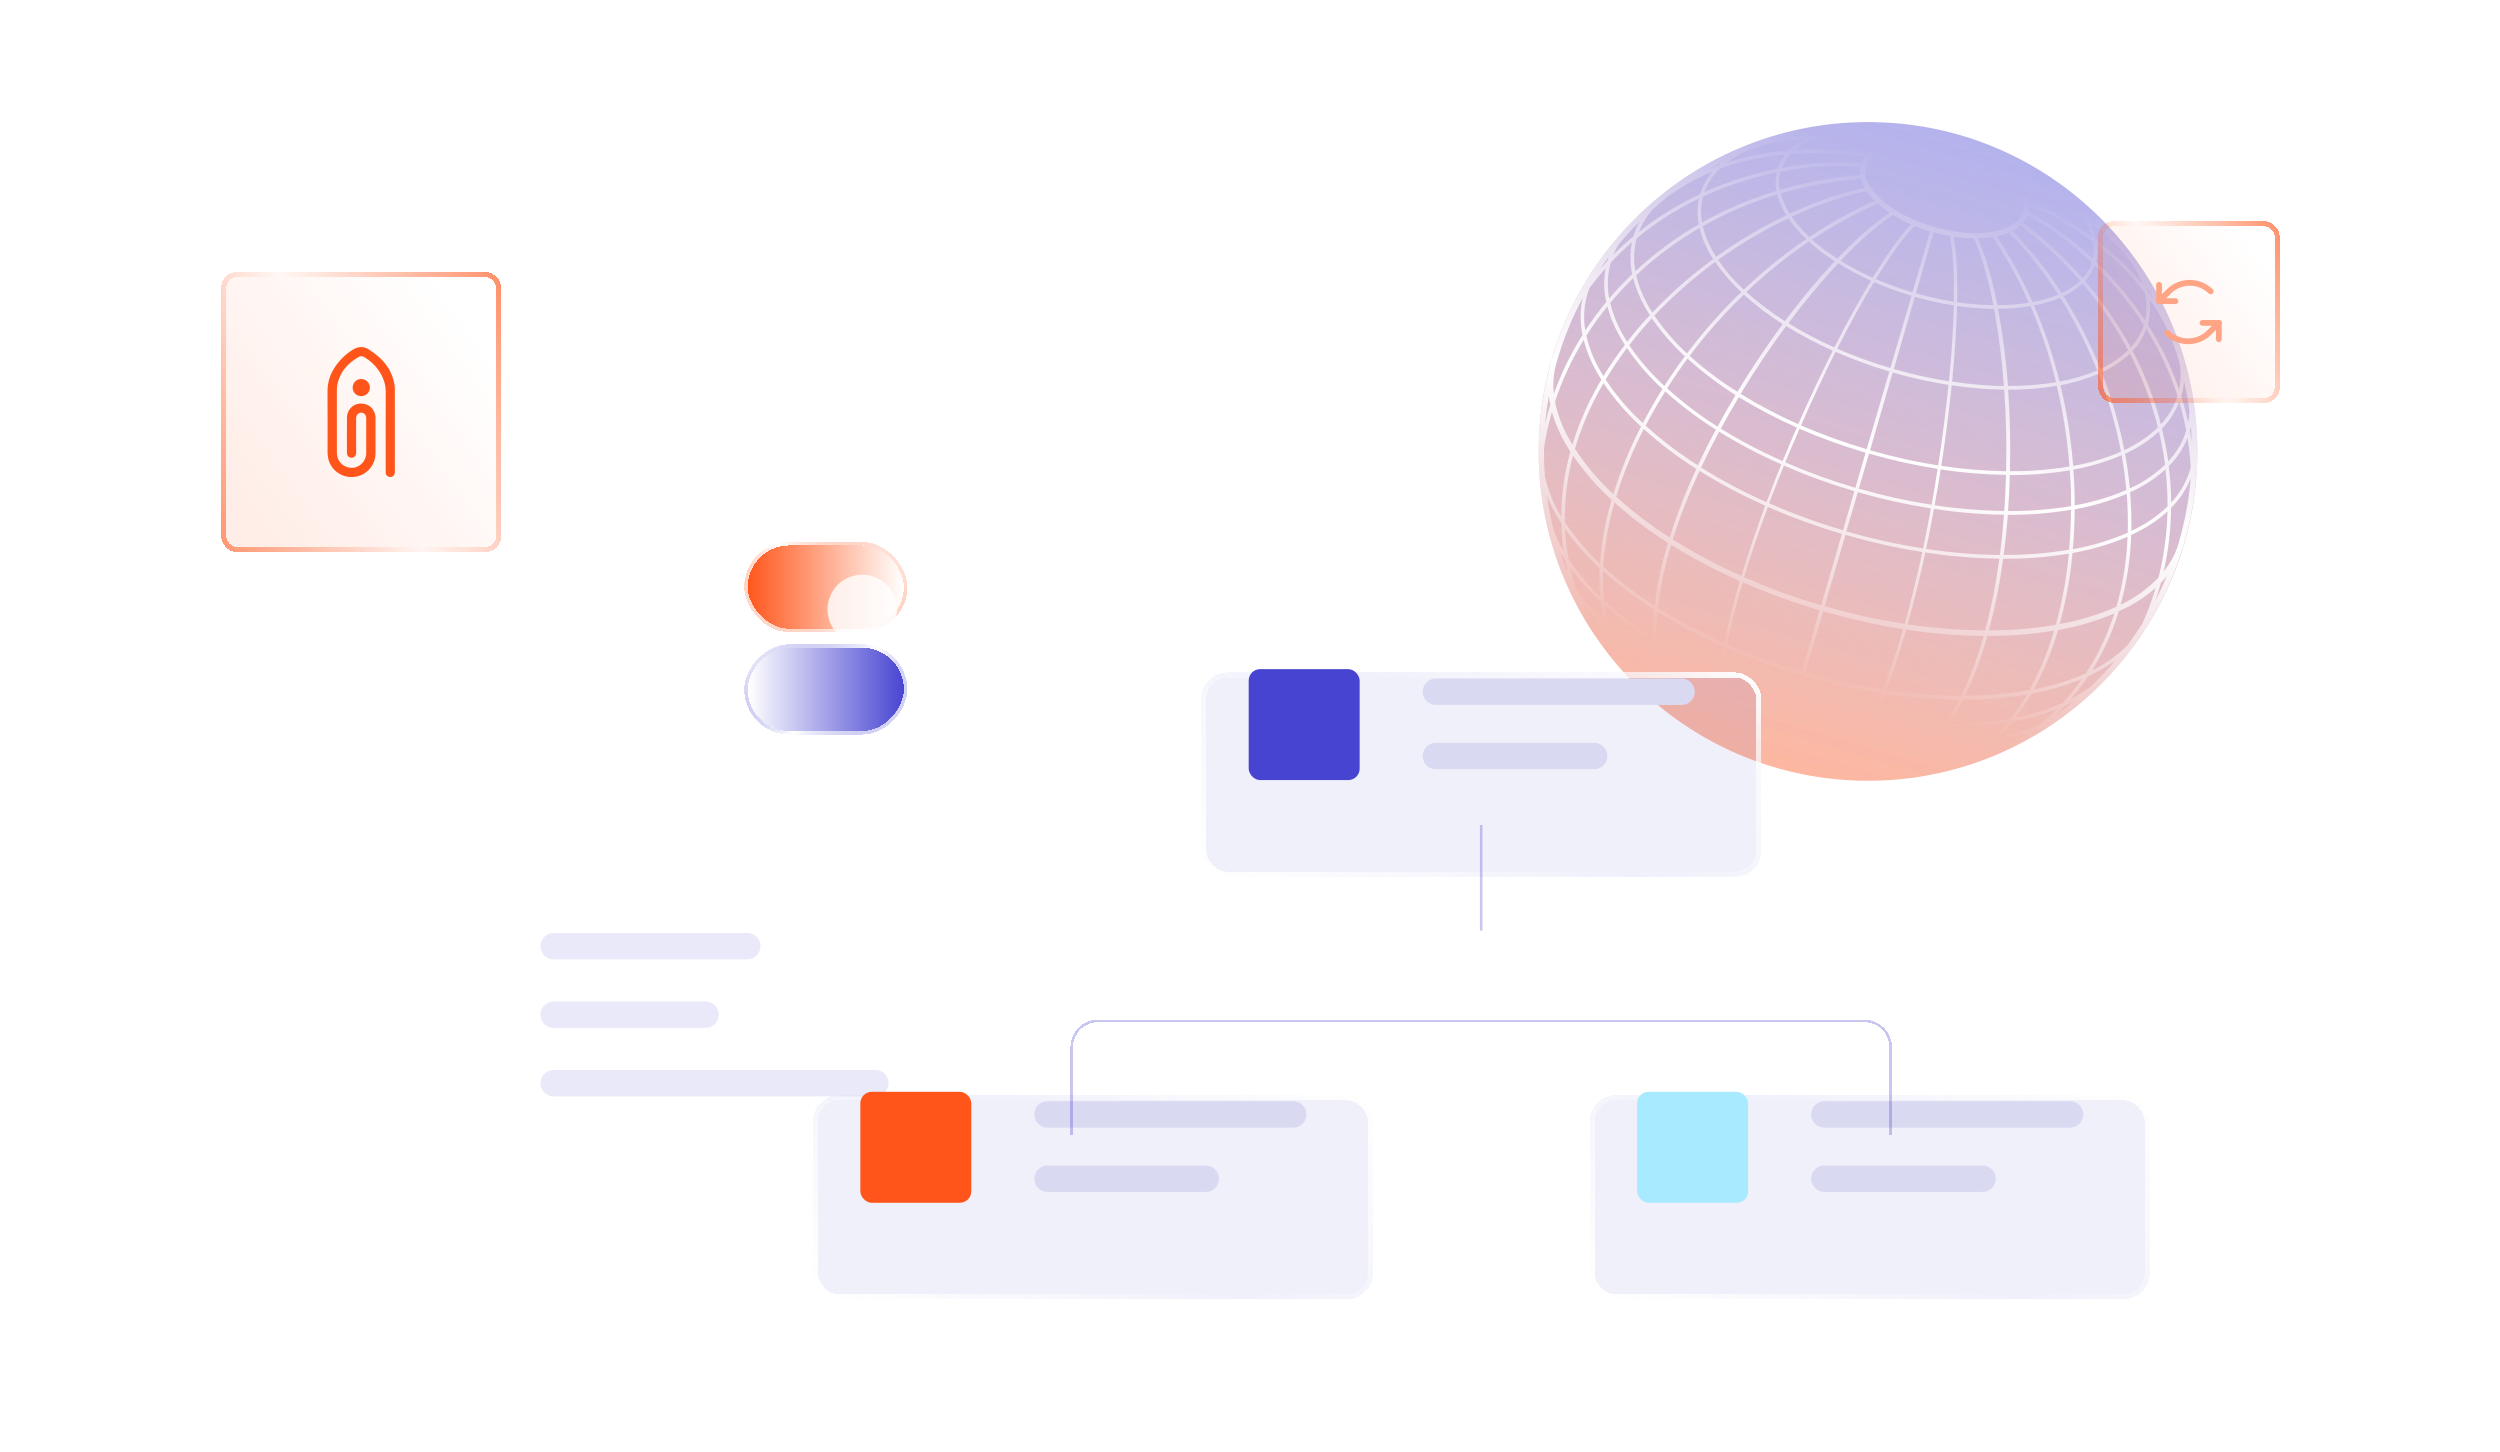 <svg width="983" height="571" viewBox="0 0 983 571" fill="none" xmlns="http://www.w3.org/2000/svg">
<g filter="url(#filter0_b_2007_12707)">
<circle cx="129.5" cy="129.5" r="129.5" transform="matrix(1 0 0 -1 605 307)" fill="url(#paint0_linear_2007_12707)" fill-opacity="0.6"/>
</g>
<g filter="url(#filter1_b_2007_12707)">
<circle cx="734.5" cy="177.5" r="129.5" fill="url(#paint1_linear_2007_12707)" fill-opacity="0.6"/>
</g>
<path d="M847.991 115.21C835.678 92.765 816.989 74.474 794.286 62.647C771.583 50.82 745.884 45.988 720.436 48.763C694.988 51.537 670.933 61.793 651.311 78.234C631.689 94.675 617.38 116.564 610.192 141.135C610.102 141.249 610.034 141.379 609.99 141.517C609.671 142.601 609.409 143.701 609.203 144.812C602.81 169.289 603.727 195.103 611.841 219.064C619.955 243.025 634.911 264.084 654.861 279.638C674.811 295.193 698.88 304.561 724.095 306.585C749.31 308.609 774.566 303.201 796.741 291.028C825.977 275.076 847.885 248.403 857.854 216.624C858.173 215.773 858.481 214.912 858.736 214.019C858.752 213.939 858.752 213.856 858.736 213.775C863.555 197.452 865.087 180.335 863.242 163.415C861.398 146.496 856.214 130.111 847.991 115.21ZM861.5 167.761C861.648 169.749 861.744 171.747 861.797 173.735C861.585 172.268 861.361 170.801 861.085 169.377C861.244 168.834 861.361 168.303 861.5 167.761ZM651.43 251.732C651.292 248.006 651.388 244.275 651.717 240.561C660.048 245.742 668.731 250.335 677.703 254.304C677.023 257.918 676.46 261.447 676.066 264.827C667.551 261.059 659.317 256.683 651.43 251.732ZM675.875 266.294C675.62 268.739 675.454 271.099 675.376 273.373C667.456 269.861 659.789 265.805 652.429 261.235C651.968 258.64 651.659 256.021 651.504 253.39C659.317 258.26 667.465 262.572 675.886 266.294H675.875ZM826.394 146.375C827.457 145.897 828.435 145.397 829.391 144.865C832.332 143.285 835.052 141.323 837.479 139.03C841.805 147.371 845.247 156.142 847.746 165.199C848.012 166.156 848.235 167.102 848.48 168.048C844.616 171.756 840.143 174.772 835.258 176.966C833.235 166.522 830.268 156.283 826.394 146.375ZM836.066 192.655C829.564 195.463 822.754 197.496 815.776 198.713C815.776 194.058 815.596 189.349 815.255 184.64C821.771 183.49 828.133 181.596 834.217 178.996C835.046 183.581 835.662 188.134 836.066 192.655ZM825.884 145.067C825.82 144.908 825.767 144.759 825.714 144.61C821.778 134.806 816.977 125.373 811.366 116.422C812.003 116.124 812.641 115.826 813.236 115.497C815.269 114.405 817.155 113.058 818.848 111.49C825.782 119.533 831.803 128.32 836.799 137.691C833.617 140.765 829.923 143.262 825.884 145.067ZM790.353 170.227C790.247 164.476 789.992 158.811 789.599 153.22C796.008 153.258 802.409 152.742 808.73 151.679C810.348 158.441 811.625 165.281 812.556 172.172C813.055 175.914 813.438 179.613 813.736 183.428C805.987 184.709 798.143 185.324 790.289 185.267C790.431 180.307 790.452 175.294 790.353 170.227ZM766.333 149.936C759.009 148.783 751.764 147.175 744.641 145.121L752.92 116.719C757.948 118.158 763.059 119.286 768.225 120.099C768.034 128.964 767.385 139.083 766.333 149.893V149.936ZM769.522 120.312C774.34 121.022 779.201 121.409 784.072 121.47C785.915 131.504 787.203 141.631 787.93 151.806C781.11 151.672 774.306 151.079 767.566 150.031C768.629 139.253 769.277 129.155 769.522 120.269V120.312ZM708.153 167.261C712.564 157.206 717.166 147.438 721.747 138.35C728.633 141.346 735.696 143.916 742.898 146.045L733.98 176.604C725.185 174.031 716.56 170.91 708.153 167.261ZM733.555 177.986L729.538 191.804C720.146 189.043 710.935 185.703 701.957 181.802C703.775 177.37 705.645 172.959 707.548 168.601C716.013 172.267 724.7 175.401 733.555 177.986ZM707.08 166.783C699.262 163.34 691.691 159.362 684.42 154.878C690.096 145.493 696.112 136.511 702.308 128.209C708.194 131.84 714.32 135.068 720.642 137.871C716.093 146.938 711.501 156.696 707.08 166.783ZM706.517 168.101C704.611 172.459 702.751 176.856 700.937 181.292C692.539 177.614 684.41 173.352 676.608 168.537C678.883 164.36 681.253 160.214 683.698 156.143C691.021 160.647 698.646 164.642 706.517 168.101ZM700.416 182.599C699.523 184.768 698.648 186.943 697.791 189.126C696.824 191.592 695.74 194.44 694.602 197.48C685.716 193.543 677.12 188.979 668.882 183.822C671.099 179.081 673.459 174.386 675.96 169.738C683.803 174.583 691.975 178.874 700.416 182.578V182.599ZM695.102 199.309C704.583 203.461 714.317 207.011 724.245 209.938L716.072 237.988C705.74 234.968 695.615 231.282 685.76 226.955C688.48 217.984 691.648 208.684 695.144 199.287L695.102 199.309ZM695.601 197.937C697.451 192.995 699.406 188.02 701.426 183.056C710.442 186.988 719.697 190.349 729.134 193.122L724.681 208.492C714.789 205.582 705.09 202.05 695.644 197.916L695.601 197.937ZM730.484 193.526C739.928 196.249 749.534 198.379 759.244 199.904C758.287 205.218 757.246 210.448 756.151 215.646C745.966 214.047 735.891 211.807 725.988 208.939L730.484 193.526ZM730.888 192.166L734.894 178.348C743.755 180.915 752.768 182.925 761.88 184.364C761.146 189.051 760.349 193.771 759.51 198.469C749.861 196.959 740.315 194.846 730.93 192.144L730.888 192.166ZM735.288 177.051L744.205 146.46C751.413 148.537 758.743 150.166 766.152 151.339C765.09 161.458 763.782 172.161 762.103 183.003C753.063 181.572 744.121 179.577 735.33 177.03L735.288 177.051ZM743.291 144.717C736.174 142.616 729.192 140.082 722.385 137.127C727.316 127.433 732.216 118.547 736.839 110.926C741.654 113.011 746.591 114.8 751.623 116.283L743.291 144.717ZM721.28 136.638C715.049 133.859 709.013 130.663 703.211 127.072C709.3 118.871 715.836 111.011 722.789 103.528C726.927 106.101 731.234 108.391 735.681 110.384C731.058 118.005 726.179 126.902 721.28 136.607V136.638ZM701.83 126.286C696.46 122.907 691.392 119.069 686.684 114.817C694.307 107.536 702.519 100.898 711.236 94.972C714.405 97.824 717.799 100.416 721.386 102.72C714.44 110.2 707.912 118.056 701.83 126.254V126.286ZM685.643 113.892C681.857 110.381 678.474 106.459 675.556 102.2C675.705 102.104 675.843 101.998 675.981 101.891C684.555 95.751 693.661 90.39 703.19 85.873C705.239 88.83 707.598 91.559 710.226 94.015C701.494 99.947 693.272 106.596 685.643 113.892ZM685.643 115.826C690.406 120.121 695.53 123.997 700.958 127.412C697.677 131.862 694.436 136.49 691.233 141.294C688.399 145.546 685.699 149.797 683.134 154.049C676.48 149.89 670.2 145.16 664.365 139.912C666.628 136.894 668.988 133.917 671.432 131.026C675.932 125.706 680.703 120.622 685.728 115.794L685.643 115.826ZM682.412 155.346C679.932 159.477 677.579 163.612 675.354 167.75C668.313 163.318 661.67 158.282 655.501 152.699C658.016 148.745 660.691 144.848 663.525 141.007C669.399 146.319 675.717 151.116 682.412 155.346ZM674.674 168.93C672.123 173.664 669.785 178.348 667.659 182.982C666.735 182.376 665.768 181.802 664.843 181.186C658.57 177.038 652.623 172.418 647.051 167.368C649.411 162.84 651.993 158.333 654.767 153.9C660.964 159.466 667.624 164.495 674.674 168.93ZM668.297 185.172C676.56 190.323 685.176 194.884 694.082 198.82C691.127 206.792 687.779 216.379 684.729 226.456C675.392 222.339 666.366 217.55 657.722 212.127C660.637 202.922 664.152 193.918 668.244 185.172H668.297ZM685.302 228.964C695.121 233.269 705.203 236.947 715.487 239.976L708.451 264.094C698.449 261.156 688.644 257.585 679.096 253.401C680.594 245.812 682.656 237.563 685.196 228.964H685.302ZM716.869 240.38C727.205 243.374 737.72 245.713 748.35 247.385C745.863 255.984 743.185 264.009 740.357 271.194C730.05 269.622 719.854 267.388 709.833 264.508L716.869 240.38ZM717.464 238.35L725.637 210.299C735.564 213.184 745.664 215.438 755.875 217.049C753.749 226.828 751.443 236.352 748.913 245.312C738.292 243.663 727.787 241.334 717.464 238.339V238.35ZM757.033 217.23C766.671 218.726 776.403 219.543 786.155 219.674C784.906 229.188 783.042 238.611 780.575 247.884C770.37 247.819 760.183 247.02 750.093 245.493C752.931 235.384 755.248 225.499 757.033 217.219V217.23ZM757.331 215.837C758.022 212.648 758.617 209.619 759.127 206.994C759.584 204.698 760.009 202.391 760.434 200.085C769.548 201.5 778.75 202.271 787.972 202.391C787.583 207.706 787.044 212.981 786.357 218.218C776.638 218.101 766.938 217.302 757.331 215.826V215.837ZM760.689 198.681C761.55 193.973 762.337 189.253 763.081 184.587C771.585 185.887 780.168 186.597 788.77 186.713C788.642 191.432 788.408 196.173 788.079 200.903C778.909 200.783 769.758 200.037 760.689 198.671V198.681ZM763.315 183.163C764.994 172.278 766.376 161.585 767.407 151.498C774.236 152.542 781.128 153.117 788.036 153.22C788.77 163.509 789.099 174.319 788.801 185.278C780.268 185.147 771.753 184.44 763.315 183.163ZM785.634 121.439C789.907 121.424 794.172 121.069 798.388 120.376C802.565 130.047 805.931 140.048 808.453 150.276C802.205 151.309 795.879 151.807 789.545 151.764C788.807 141.591 787.501 131.466 785.634 121.439ZM799.781 120.099C803.311 119.46 806.763 118.448 810.079 117.081C815.687 125.984 820.479 135.376 824.396 145.142C824.47 145.301 824.523 145.482 824.598 145.641C819.844 147.647 814.882 149.12 809.803 150.031C807.285 139.794 803.926 129.783 799.759 120.099H799.781ZM810.653 115.252C805.074 106.429 798.561 98.232 791.225 90.805L791.586 90.624C792.622 90.059 793.589 89.374 794.466 88.584C803.001 95.056 810.863 102.37 817.934 110.416C815.778 112.414 813.312 114.047 810.632 115.252H810.653ZM809.346 115.837C806.08 117.174 802.681 118.161 799.207 118.781C795.253 109.775 790.53 101.127 785.092 92.931C786.731 92.588 788.333 92.086 789.875 91.432C797.225 98.837 803.747 107.02 809.325 115.837H809.346ZM797.772 119.026C793.669 119.669 789.522 119.996 785.369 120.004C783.317 109.534 780.703 100.52 777.674 93.749C779.654 93.711 781.629 93.53 783.583 93.207C789.051 101.387 793.791 110.029 797.751 119.036L797.772 119.026ZM783.827 119.993C779.053 119.915 774.288 119.525 769.564 118.824C769.798 107.993 769.341 99.096 768.14 93.069C770.781 93.485 773.449 93.709 776.122 93.739C779.087 100.286 781.712 109.311 783.806 120.004L783.827 119.993ZM768.278 118.643C763.238 117.834 758.252 116.723 753.345 115.316L760.317 91.368C762.443 91.964 764.569 92.449 766.694 92.825C767.917 98.862 768.438 107.791 768.257 118.654L768.278 118.643ZM751.974 114.955C747.073 113.501 742.264 111.755 737.573 109.725C743.248 100.478 748.477 93.228 752.814 88.839C754.769 89.647 756.831 90.369 758.946 91.018L751.974 114.955ZM736.372 109.204C732.011 107.262 727.785 105.028 723.724 102.518C731.228 94.621 738.296 88.424 744.332 84.523C746.608 85.924 748.976 87.167 751.422 88.243C747.17 92.633 742.058 99.925 736.372 109.172V109.204ZM722.417 101.668C718.912 99.456 715.589 96.968 712.479 94.228C720.666 88.763 729.315 84.026 738.327 80.07C739.806 81.387 741.376 82.598 743.025 83.694C736.829 87.744 729.772 93.941 722.417 101.668ZM711.416 93.165C708.83 90.761 706.507 88.089 704.487 85.193C713.925 80.763 723.818 77.377 733.991 75.095C734.93 76.472 735.998 77.757 737.18 78.932C728.197 82.931 719.577 87.7 711.416 93.186V93.165ZM703.7 84.024C703.318 83.407 702.924 82.801 702.637 82.174C701.559 80.244 700.734 78.182 700.182 76.041C710.458 73.085 721.005 71.165 731.663 70.312C731.974 71.425 732.42 72.496 732.992 73.501L733.194 73.841C723.025 76.175 713.137 79.596 703.7 84.045V84.024ZM731.334 68.845C720.654 69.723 710.09 71.671 699.8 74.659C699.365 72.291 699.452 69.858 700.055 67.527C710.376 65.456 720.93 64.795 731.43 65.561C731.243 66.654 731.243 67.772 731.43 68.866L731.334 68.845ZM701.351 82.876C701.67 83.471 702.053 84.055 702.414 84.651C692.871 89.184 683.752 94.559 675.163 100.712C675.035 100.807 674.919 100.913 674.791 100.999C674.206 100.106 673.728 99.192 673.176 98.288C671.533 95.349 670.312 92.193 669.551 88.913C678.797 83.693 688.597 79.522 698.769 76.477C699.35 78.712 700.218 80.863 701.351 82.876ZM684.665 114.838C679.64 119.679 674.865 124.774 670.359 130.101C667.929 132.993 665.583 135.944 663.323 138.956C658.495 134.502 654.194 129.509 650.505 124.075C657.821 116.341 665.825 109.289 674.419 103.007C677.39 107.315 680.826 111.282 684.665 114.838ZM662.473 140.082C659.639 143.902 656.96 147.799 654.438 151.775C649.222 146.982 644.585 141.595 640.621 135.724C643.405 132.121 646.36 128.603 649.527 125.18C653.262 130.623 657.606 135.623 662.473 140.082ZM653.683 152.933C650.891 157.376 648.316 161.858 645.956 166.379C640.4 161.291 635.486 155.544 631.321 149.266C633.894 144.982 636.697 140.842 639.717 136.862C643.735 142.741 648.422 148.134 653.683 152.933ZM646.318 168.718C652.754 174.516 659.673 179.754 667 184.374C662.927 193.131 659.416 202.138 656.489 211.341C649.048 206.61 642.025 201.251 635.498 195.323C638.313 186.152 641.934 177.249 646.318 168.718ZM657.084 214.211C665.744 219.603 674.776 224.373 684.112 228.486C681.721 236.575 679.563 244.908 677.98 252.933C668.975 248.933 660.266 244.298 651.919 239.062C652.28 235.533 652.843 231.887 653.598 228.103C654.512 223.522 655.681 218.888 657.084 214.211ZM678.862 254.825C688.37 258.982 698.133 262.532 708.09 265.454L705.156 275.531C695.639 272.745 686.31 269.355 677.225 265.38C677.639 262.032 678.181 258.503 678.862 254.825ZM709.44 265.89C719.408 268.758 729.546 270.998 739.794 272.597C738.391 276.073 736.946 279.347 735.468 282.376C725.688 280.87 716.014 278.74 706.506 275.999L709.44 265.89ZM741.048 272.778C750.746 274.235 760.534 275.016 770.34 275.116C768.628 278.45 766.704 281.67 764.579 284.757C755.26 284.678 745.957 283.932 736.744 282.525C738.264 279.443 739.688 276.158 741.048 272.736V272.778ZM741.601 271.396C744.545 263.839 747.191 255.676 749.508 247.597C759.595 249.139 769.777 249.97 779.98 250.085C778.641 254.783 777.142 259.321 775.474 263.637C774.102 267.176 772.625 270.493 771.095 273.596C761.222 273.562 751.365 272.812 741.601 271.354V271.396ZM776.781 264.147C778.503 259.736 780.044 255.027 781.447 250.074C790.231 250.097 799.001 249.386 807.667 247.948C807.444 248.66 807.252 249.383 807.019 250.074C804.732 257.448 801.702 264.571 797.974 271.332C789.611 272.772 781.143 273.515 772.657 273.554C774.102 270.588 775.495 267.453 776.781 264.105V264.147ZM782.031 247.916C784.489 238.64 786.36 229.218 787.632 219.706C796.29 219.775 804.938 219.099 813.481 217.687C812.589 227.154 810.871 236.526 808.347 245.695C799.653 247.165 790.849 247.893 782.031 247.874V247.916ZM787.824 218.25C788.532 213.12 789.081 207.851 789.471 202.444C797.8 202.491 806.117 201.822 814.331 200.446C814.274 205.746 814.023 210.979 813.576 216.145C805.067 217.566 796.451 218.256 787.824 218.207V218.25ZM789.567 200.977C789.907 196.322 790.141 191.581 790.268 186.787C798.168 186.844 806.059 186.222 813.853 184.927C814.193 189.647 814.363 194.341 814.363 199.011C806.166 200.349 797.871 200.992 789.567 200.935V200.977ZM814.012 172.023C813.078 165.117 811.794 158.263 810.165 151.488C815.301 150.541 820.319 149.037 825.129 147.002C829.005 156.915 831.965 167.162 833.972 177.614C827.945 180.196 821.639 182.072 815.181 183.205C814.876 179.457 814.476 175.715 813.98 171.981L814.012 172.023ZM815.808 200.244C822.824 199.019 829.675 196.99 836.225 194.196C836.634 199.273 836.769 204.368 836.629 209.46C829.719 212.475 822.472 214.648 815.043 215.933C815.5 210.735 815.734 205.495 815.776 200.201L815.808 200.244ZM835.588 178.401C836.874 177.806 838.138 177.178 839.339 176.53C842.804 174.653 846.018 172.346 848.905 169.664C849.919 173.968 850.714 178.321 851.286 182.706C847.23 186.562 842.561 189.716 837.469 192.038C837.029 187.524 836.402 182.978 835.588 178.401ZM849.171 164.827C846.58 155.519 843.018 146.509 838.542 137.946C840.906 135.473 842.74 132.543 843.931 129.336C849.094 137.572 853.217 146.416 856.207 155.665C854.89 159.841 852.648 163.667 849.649 166.857C849.458 166.177 849.309 165.508 849.117 164.827H849.171ZM837.82 136.628C832.8 127.28 826.769 118.512 819.836 110.48C821.508 108.703 822.802 106.606 823.641 104.315C830.962 111.382 837.443 119.272 842.953 127.827C841.9 131.098 840.148 134.101 837.82 136.628ZM822.94 101.7C815.352 94.486 806.83 88.322 797.602 83.375C797.818 82.449 797.897 81.497 797.836 80.548C806.775 84.41 815.221 89.328 822.993 95.195C823.403 97.346 823.381 99.557 822.929 101.7H822.94ZM797.591 78.9C797.357 77.845 797.001 76.822 796.528 75.85C804.554 77.921 812.179 81.312 819.092 85.884C819.496 86.532 819.9 87.17 820.251 87.797C821.168 89.461 821.905 91.217 822.451 93.037C814.737 87.382 806.395 82.638 797.591 78.9ZM797.166 84.746C806.418 89.743 814.949 95.972 822.525 103.263C821.776 105.552 820.54 107.652 818.901 109.417C811.83 101.364 803.968 94.043 795.434 87.563C796.166 86.729 796.752 85.776 797.166 84.746ZM795.444 83.269C793.042 91.485 777.248 94.121 760.211 89.157C748.467 85.735 738.519 79.198 734.852 72.512C734.176 71.446 733.724 70.254 733.521 69.008C733.318 67.762 733.37 66.488 733.672 65.263C734.077 64.067 734.718 62.965 735.558 62.023C736.398 61.081 737.42 60.317 738.561 59.778C745.246 56.111 757.15 55.962 768.895 59.385C780.639 62.808 790.598 69.323 794.264 76.02C794.936 77.088 795.386 78.28 795.588 79.525C795.791 80.77 795.742 82.043 795.444 83.269ZM734.172 60.405C724.746 58.829 715.17 58.348 705.635 58.97C707.07 57.747 708.63 56.678 710.29 55.782C710.938 55.431 711.629 55.112 712.309 54.782C720.579 54.646 728.814 55.882 736.68 58.439C735.774 59 734.933 59.659 734.172 60.405ZM733.109 61.681C732.557 62.448 732.117 63.289 731.802 64.179C721.366 63.408 710.875 64.041 700.607 66.06C701.386 64.009 702.559 62.131 704.062 60.533C713.755 59.761 723.506 60.146 733.109 61.681ZM698.981 66.337C689.082 68.295 679.434 71.361 670.221 75.478C671.521 72.007 673.592 68.878 676.279 66.326C684.598 63.349 693.263 61.445 702.063 60.66C700.695 62.346 699.65 64.27 698.981 66.337ZM698.577 67.835C698.056 70.22 698.024 72.686 698.482 75.084C688.309 78.128 678.504 82.284 669.243 87.478C668.64 84.086 668.785 80.604 669.668 77.274C678.915 73.04 688.614 69.874 698.577 67.835ZM671.911 99.011C672.432 99.968 672.974 100.924 673.611 101.881C665.02 108.151 657.016 115.188 649.697 122.905C649.028 121.842 648.38 120.78 647.806 119.717C645.798 116.123 644.302 112.266 643.363 108.258C644.075 107.589 644.777 106.898 645.489 106.239C652.485 99.939 660.118 94.385 668.265 89.668C669.056 92.932 670.282 96.074 671.911 99.011ZM667.957 88.201C659.586 93.03 651.748 98.731 644.575 105.208C644.054 105.686 643.512 106.164 643.044 106.653C642.239 102.351 642.413 97.922 643.554 93.696C651.032 87.514 659.242 82.277 668 78.103C667.306 81.432 667.292 84.866 667.957 88.201ZM646.594 120.354C647.253 121.534 647.965 122.746 648.72 123.915C645.531 127.317 642.576 130.824 639.802 134.396C639.112 133.333 638.442 132.206 637.847 131.111C635.735 127.345 634.147 123.307 633.128 119.111C635.97 115.715 638.982 112.466 642.151 109.374C643.166 113.206 644.658 116.895 646.594 120.354ZM636.614 131.791C637.315 133.056 638.081 134.332 638.899 135.597C635.874 139.55 633.057 143.658 630.46 147.905C629.886 146.97 629.334 146.035 628.813 145.089C626.499 140.98 624.791 136.559 623.743 131.962C626.276 127.982 629.037 124.153 632.012 120.493C633.073 124.435 634.619 128.23 636.614 131.791ZM630.513 150.627C634.73 156.89 639.675 162.631 645.244 167.729C640.854 176.256 637.209 185.147 634.35 194.302C628.613 188.995 623.548 183.005 619.268 176.466C621.788 167.938 625.294 159.734 629.716 152.019C629.971 151.53 630.248 151.094 630.513 150.627ZM633.702 196.524C633.436 197.47 633.149 198.426 632.894 199.372C630.923 206.62 629.663 214.042 629.132 221.534C623.92 216.695 619.283 211.27 615.315 205.367C615.159 196.524 616.232 187.703 618.503 179.155C622.884 185.495 627.964 191.321 633.649 196.524H633.702ZM630.386 224.574C636.645 230.161 643.353 235.223 650.441 239.71C650.067 243.4 649.925 247.11 650.016 250.818C643.175 246.442 636.722 241.489 630.726 236.011C630.347 232.212 630.226 228.39 630.364 224.574H630.386ZM640.887 246.12C643.82 248.295 646.885 250.403 650.08 252.444C650.199 255.044 650.465 257.634 650.877 260.204C644.389 256.068 638.269 251.381 632.586 246.194C631.894 243.505 631.368 240.775 631.013 238.02C633.999 240.752 637.294 243.463 640.865 246.12H640.887ZM650.612 238.19C643.458 233.635 636.703 228.483 630.418 222.789C630.892 214.994 632.167 207.268 634.223 199.734C634.414 199.011 634.637 198.299 634.839 197.608C641.387 203.46 648.408 208.761 655.83 213.456C654.353 218.377 653.13 223.193 652.206 227.827C651.494 231.377 650.962 234.832 650.59 238.19H650.612ZM677.182 266.836C686.173 270.762 695.403 274.117 704.816 276.881L702.903 283.45C693.99 280.834 685.25 277.661 676.736 273.947C676.757 271.694 676.888 269.324 677.129 266.836H677.182ZM703.796 285.204C712.579 287.739 721.51 289.734 730.537 291.177C728.295 294.895 725.475 298.232 722.183 301.063C714.897 299.925 707.691 298.327 700.607 296.279L703.796 285.204ZM704.2 283.843L706.113 277.274C715.533 280.006 725.118 282.137 734.809 283.652C733.683 285.884 732.535 287.96 731.366 289.881C722.191 288.452 713.117 286.435 704.2 283.843ZM736.138 283.843C745.236 285.23 754.42 285.979 763.623 286.086C762.091 288.219 760.43 290.257 758.649 292.187C749.98 292.083 741.328 291.372 732.758 290.061C733.92 288.12 735.047 286.047 736.138 283.843ZM765.355 286.086C769.15 286.086 772.88 285.948 776.526 285.693C780.968 285.36 785.22 284.856 789.28 284.183C787.502 286.317 785.588 288.333 783.551 290.221C775.963 291.54 768.275 292.202 760.573 292.198C762.288 290.258 763.885 288.217 765.355 286.086ZM766.301 284.747C768.369 281.653 770.246 278.437 771.924 275.116C777.312 275.116 782.552 274.851 787.6 274.362C790.789 274.032 793.978 273.607 796.996 273.086C795.062 276.421 792.899 279.617 790.523 282.653C782.524 284.04 774.42 284.727 766.301 284.704V284.747ZM798.835 272.767C805.597 271.535 812.215 269.608 818.582 267.017C816.261 270.315 813.722 273.454 810.983 276.413C805.076 279.01 798.898 280.938 792.564 282.164C794.858 279.158 796.953 276.005 798.835 272.725V272.767ZM799.759 271.056C803.272 264.517 806.155 257.659 808.368 250.574C808.666 249.638 808.932 248.671 809.219 247.725C816.813 246.41 824.233 244.234 831.336 241.241C828.692 249.582 824.912 257.518 820.102 264.827C813.577 267.652 806.752 269.727 799.759 271.014V271.056ZM809.878 245.418C812.357 236.255 814.043 226.895 814.915 217.442C822.346 216.156 829.604 214.016 836.544 211.065C836.544 211.49 836.544 211.915 836.491 212.34C836.074 221.234 834.619 230.049 832.155 238.605C825.03 241.755 817.55 244.029 809.878 245.376V245.418ZM837.905 212.383C837.905 211.724 837.905 211.043 837.979 210.374C839.361 209.725 840.71 209.066 842.018 208.343C845.707 206.358 849.144 203.935 852.253 201.126C852.066 209.903 850.879 218.629 848.714 227.136C844.432 231.544 839.392 235.145 833.834 237.765C836.123 229.466 837.488 220.939 837.905 212.34V212.383ZM838.032 208.8C838.147 203.722 837.987 198.641 837.554 193.579C838.935 192.942 840.264 192.283 841.55 191.581C845.136 189.653 848.47 187.29 851.477 184.545C852.038 189.389 852.304 194.262 852.274 199.138C848.095 203.115 843.281 206.366 838.032 208.758V208.8ZM850.053 168.558C853.02 165.552 855.342 161.971 856.876 158.035C857.986 161.745 858.904 165.509 859.629 169.313C858.235 173.825 855.828 177.958 852.593 181.398C851.934 177.104 851.094 172.81 850.053 168.516V168.558ZM860.118 172.204C860.738 175.992 861.164 179.809 861.393 183.641C861.308 184.024 861.202 184.406 861.096 184.768C859.665 189.573 857.136 193.98 853.709 197.64C853.67 192.849 853.35 188.065 852.752 183.312C855.939 180.134 858.445 176.34 860.118 172.161V172.204ZM857.673 155.707C858.246 153.707 858.602 151.651 858.736 149.574C859.65 153.581 860.362 157.631 860.862 161.692C860.81 163.165 860.651 164.632 860.384 166.081C859.618 162.538 858.704 159.091 857.641 155.739L857.673 155.707ZM853.921 133.62C853.971 133.729 854.048 133.825 854.145 133.896C855.208 136.904 856.207 139.976 857.089 143.059C857.595 146.434 857.513 149.873 856.844 153.22C853.755 144.237 849.616 135.649 844.515 127.635C845.416 124.403 845.648 121.022 845.196 117.697C848.722 122.627 851.651 127.957 853.921 133.577V133.62ZM846.131 116.23C846.365 116.666 846.577 117.112 846.811 117.548C846.088 116.485 845.355 115.422 844.59 114.423C844.462 113.902 844.324 113.36 844.154 112.829C844.824 113.956 845.504 115.082 846.131 116.23ZM843.463 125.999C837.901 117.576 831.413 109.804 824.12 102.827C824.671 100.73 824.829 98.55 824.587 96.396C831.579 101.795 837.857 108.06 843.272 115.04C844.166 118.631 844.232 122.378 843.463 125.999ZM835.375 99.755C836.672 101.434 837.915 103.146 839.127 104.91C840.362 107.007 841.401 109.213 842.23 111.5C836.914 105.127 830.884 99.385 824.258 94.387C823.744 92.06 822.907 89.817 821.771 87.723C826.749 91.201 831.314 95.239 835.375 99.755ZM816.531 80.038C820.105 83.056 823.511 86.267 826.734 89.657C824.608 87.967 822.483 86.383 820.155 84.895C819.04 83.173 817.804 81.532 816.456 79.984L816.531 80.038ZM817.084 82.971C810.442 78.921 803.199 75.954 795.625 74.181C794.876 72.994 794.023 71.877 793.074 70.843C801.322 72.31 805.977 73.703 811.387 76.806C813.446 78.707 815.351 80.769 817.084 82.971ZM799.451 67.91C800.886 68.76 802.289 69.621 803.702 70.524C804.893 71.364 806.051 72.215 807.157 73.086C802.905 71.343 798.378 70.291 791.437 69.121C790.103 67.865 788.683 66.703 787.186 65.646C791.391 65.495 795.577 66.268 799.451 67.91ZM770.106 55.208C778.298 57.602 786.23 60.806 793.786 64.774C790.987 64.219 788.12 64.094 785.284 64.402C780.376 61.32 775.059 58.944 769.49 57.344C766.676 56.519 763.811 55.88 760.913 55.431C760.338 54.353 759.624 53.355 758.787 52.465C762.564 53.202 766.337 54.116 770.106 55.208ZM755.758 51.923C757.101 52.731 758.234 53.846 759.063 55.176C756.818 54.888 754.557 54.742 752.293 54.74C750.082 52.96 747.612 51.526 744.97 50.488C748.605 50.828 752.187 51.307 755.758 51.923ZM733.555 50.116C735.203 50.116 736.861 50.116 738.519 50.191C742.633 50.895 746.547 52.476 749.997 54.825C748.163 54.911 746.337 55.131 744.534 55.484C738.147 52.731 733.757 51.179 729.304 50.382C730.675 50.244 732.11 50.116 733.555 50.116ZM742.239 56.047C740.892 56.419 739.583 56.914 738.327 57.525C731.014 54.961 723.341 53.573 715.593 53.411C718.226 52.491 720.927 51.78 723.671 51.285C729.888 51.509 734.544 52.827 742.249 56.005L742.239 56.047ZM717.698 51.179C717.804 51.179 717.932 51.179 718.038 51.179C716.012 51.742 714.03 52.453 712.107 53.305C709.365 53.305 706.627 53.461 703.892 53.773C708.443 52.66 713.052 51.794 717.698 51.179ZM685.207 60.033C687.216 59.183 689.246 58.396 691.286 57.652C697.103 56.045 703.082 55.101 709.11 54.836C707.019 56.006 705.099 57.458 703.403 59.151C695.14 59.805 686.98 61.41 679.085 63.934C680.998 62.444 683.048 61.138 685.207 60.033ZM673.207 65.816C674.377 65.178 675.556 64.593 676.725 63.998C676.311 64.349 675.918 64.721 675.524 65.061C674.345 65.497 673.176 65.996 672.017 66.475C672.41 66.283 672.804 66.06 673.207 65.816ZM657.031 76.36C657.141 76.35 657.247 76.314 657.339 76.254C662.287 72.722 667.639 69.796 673.282 67.538C671.11 70.102 669.483 73.082 668.499 76.296C659.895 80.304 651.797 85.317 644.373 91.23C645.617 88.028 647.415 85.07 649.687 82.493C651.993 80.378 654.448 78.316 657.031 76.36ZM636.37 96.194C638.998 93.027 641.772 90.001 644.692 87.117C643.685 88.94 642.884 90.868 642.3 92.867C639.608 95.106 636.986 97.516 634.435 100.095C634.985 98.75 635.632 97.446 636.37 96.194ZM641.684 95.227C640.866 99.378 640.898 103.652 641.779 107.791C638.604 110.824 635.585 114.017 632.735 117.357C631.847 112.676 632.051 107.852 633.33 103.263C636.04 100.393 638.846 97.714 641.716 95.227H641.684ZM632.586 100.999C632.405 101.519 632.224 102.061 632.065 102.55C631.098 103.613 630.152 104.676 629.195 105.739C630.287 104.138 631.417 102.557 632.586 100.999ZM624.158 115.646C624.391 114.859 624.668 114.062 624.965 113.275C627.027 110.512 629.153 107.893 631.342 105.42C630.513 109.837 630.593 114.376 631.576 118.76C628.619 122.326 625.866 126.056 623.329 129.931C622.531 125.167 622.815 120.285 624.158 115.646ZM627.59 145.78C628.228 146.949 628.93 148.118 629.663 149.277C629.27 149.946 628.866 150.605 628.483 151.275C624.227 158.74 620.802 166.65 618.269 174.861C617.77 174.022 617.281 173.182 616.824 172.342C614.284 167.852 612.462 162.993 611.425 157.939C614.232 149.44 618.012 141.293 622.691 133.662C623.803 137.893 625.45 141.965 627.59 145.78ZM611.329 145.269C611.637 144.143 611.903 142.984 612.243 141.847C614.733 133.261 618.117 124.96 622.34 117.081C621.25 121.895 621.217 126.889 622.244 131.717C617.647 139.013 613.862 146.79 610.957 154.91C610.616 151.695 610.741 148.448 611.329 145.269ZM609.001 155.899C609.15 156.962 609.331 158.025 609.565 159.172C608.81 161.607 608.172 164.051 607.588 166.528C607.843 163.01 608.343 159.481 608.948 155.941L609.001 155.899ZM607.078 176.392C607.787 171.512 608.827 166.685 610.192 161.947C611.347 165.937 612.947 169.784 614.964 173.416C615.729 174.808 616.58 176.19 617.462 177.582C615.135 185.888 613.923 194.467 613.859 203.093C610.814 198.165 608.639 192.75 607.428 187.085C607.163 183.492 607.078 179.953 607.078 176.392ZM608.257 194.908C609.768 198.703 611.659 202.336 613.901 205.75C613.99 209.414 614.292 213.069 614.805 216.698C613.241 214.011 611.911 211.195 610.83 208.28C609.733 203.872 608.878 199.409 608.268 194.908H608.257ZM613.348 216.996C613.986 218.059 614.666 219.238 615.4 220.344C615.719 222.087 616.091 223.809 616.463 225.542C615.357 222.661 614.294 219.802 613.348 216.996ZM615.378 207.961C619.364 213.558 623.924 218.724 628.983 223.373C628.805 227.108 628.869 230.85 629.174 234.576C624.494 230.139 620.327 225.19 616.75 219.823C616.034 215.885 615.576 211.905 615.378 207.908V207.961ZM619.715 231.717C618.811 228.911 618.036 226.105 617.409 223.214C620.947 228.026 624.94 232.486 629.334 236.532C629.612 239.177 630.045 241.804 630.63 244.398C626.577 240.527 622.921 236.261 619.715 231.664V231.717ZM622.797 238.807C622.457 238.19 622.149 237.531 621.809 236.904C624.715 240.493 627.88 243.865 631.279 246.991C632.179 250.437 633.403 253.789 634.935 257.004C630.38 251.275 626.319 245.17 622.797 238.754V238.807ZM644.054 267.304C642.672 265.912 641.322 264.498 640.015 263.052C637.045 258.676 634.758 253.874 633.234 248.809C638.839 253.734 644.836 258.196 651.164 262.149C652.093 267.148 653.77 271.978 656.138 276.477C651.908 273.68 647.874 270.598 644.064 267.251L644.054 267.304ZM656.808 278.55L657.701 279.113L657.849 279.347L656.808 278.55ZM652.843 263.159C660.076 267.594 667.601 271.536 675.365 274.957C675.227 279.231 675.688 283.503 676.736 287.648C670.498 284.884 664.46 281.688 658.668 278.082C655.884 273.46 653.914 268.394 652.843 263.105V263.159ZM660.22 281.048C660.288 280.928 660.321 280.792 660.315 280.654C665.795 283.927 671.474 286.852 677.321 289.413C677.621 290.25 677.976 291.067 678.383 291.858C672.04 288.764 665.964 285.148 660.22 281.048ZM698.163 299.564C692.198 297.795 686.369 295.596 680.722 292.984C680.111 292.103 679.585 291.168 679.149 290.189C685.568 292.92 692.14 295.276 698.832 297.247L698.163 299.564ZM678.415 288.35C677.155 284.172 676.571 279.819 676.683 275.457C685.071 279.092 693.675 282.209 702.446 284.789L699.258 295.865C692.161 293.795 685.2 291.285 678.415 288.35ZM699.545 299.968L700.214 297.64C706.925 299.566 713.743 301.103 720.631 302.242C719.728 302.847 718.767 303.36 717.762 303.773C711.605 302.95 705.516 301.679 699.545 299.968ZM741.484 304.676C734.423 305.072 727.34 304.872 720.312 304.081C721.091 303.619 721.84 303.108 722.555 302.551C728.868 303.533 735.236 304.123 741.622 304.315C741.53 304.417 741.468 304.542 741.442 304.676H741.484ZM723.99 301.36C727.095 298.42 729.775 295.061 731.95 291.379C740.343 292.653 748.811 293.364 757.299 293.505C753.557 297.348 749.191 300.529 744.386 302.912C737.56 302.853 730.746 302.335 723.99 301.36ZM744.439 304.475L744.694 304.358C745.034 304.358 745.385 304.358 745.757 304.358L744.439 304.475ZM762.156 301.796C757.28 302.504 752.363 302.884 747.436 302.933C751.827 300.412 755.812 297.24 759.255 293.526C766.726 293.579 774.189 293.035 781.574 291.9C777.646 295.281 773.241 298.064 768.501 300.159C766.404 300.776 764.289 301.321 762.156 301.796ZM775.803 297.927C778.783 296.061 781.587 293.926 784.178 291.549C788.719 290.73 793.195 289.583 797.57 288.116C790.635 292.056 783.348 295.341 775.803 297.927ZM786.091 289.689C787.971 287.816 789.745 285.839 791.405 283.769C797.293 282.703 803.066 281.076 808.645 278.911C806.593 280.973 804.393 282.929 802.172 284.8C796.988 286.962 791.601 288.6 786.091 289.689ZM808.262 281.186C809.516 279.988 810.731 278.752 811.908 277.476C813.077 276.945 814.214 276.413 815.309 275.807C813.024 277.731 810.675 279.538 808.262 281.228V281.186ZM822.079 269.898C819.648 271.736 817.063 273.361 814.352 274.755C816.77 271.944 819.013 268.987 821.069 265.901C824.812 264.216 828.373 262.154 831.698 259.747C828.67 263.319 825.448 266.722 822.047 269.94L822.079 269.898ZM836.555 253.656C832.512 257.758 827.786 261.125 822.589 263.605C827.09 256.355 830.624 248.547 833.101 240.38C834.578 239.689 836.034 238.977 837.416 238.254C841.067 236.285 844.483 233.906 847.598 231.164C846.194 235.938 844.461 240.608 842.411 245.142C840.562 248.065 838.595 250.935 836.523 253.699L836.555 253.656ZM847.417 236.383C848.246 233.992 849.022 231.6 849.681 229.166C850.503 228.323 851.279 227.462 852.008 226.583C850.584 229.97 849.043 233.251 847.385 236.426L847.417 236.383ZM856.77 213.105C856.547 213.871 856.302 214.636 856.068 215.412C854.818 218.789 853.023 221.938 850.754 224.734C852.622 216.519 853.595 208.126 853.656 199.702C856.999 196.394 859.635 192.442 861.404 188.084C860.679 196.572 859.116 204.968 856.738 213.148L856.77 213.105Z" fill="url(#paint2_linear_2007_12707)"/>
<g filter="url(#filter2_bd_2007_12707)">
<rect x="825" y="47" width="71.395" height="71.395" rx="6" fill="url(#paint3_linear_2007_12707)" fill-opacity="0.1" shape-rendering="crispEdges"/>
<rect x="826" y="48" width="69.395" height="69.395" rx="5" stroke="url(#paint4_linear_2007_12707)" stroke-width="2" shape-rendering="crispEdges"/>
<g clip-path="url(#clip0_2007_12707)">
<path d="M855.357 78.421H848.947V72.01" stroke="#FFA485" stroke-width="2.279" stroke-linecap="round" stroke-linejoin="round"/>
<path d="M848.947 78.42L852.724 74.643C854.911 72.456 857.872 71.219 860.966 71.201C864.059 71.183 867.034 72.385 869.247 74.547" stroke="#FFA485" stroke-width="2.279" stroke-linecap="round" stroke-linejoin="round"/>
<path d="M866.041 86.971H872.452V93.381" stroke="#FFA485" stroke-width="2.279" stroke-linecap="round" stroke-linejoin="round"/>
<path d="M872.449 86.971L868.672 90.748C866.485 92.935 863.524 94.172 860.43 94.19C857.337 94.208 854.362 93.005 852.149 90.844" stroke="#FFA485" stroke-width="2.279" stroke-linecap="round" stroke-linejoin="round"/>
</g>
</g>
<g filter="url(#filter3_bd_2007_12707)">
<rect x="172.039" y="149.551" width="216.638" height="320.859" rx="11.71" fill="white" fill-opacity="0.7" shape-rendering="crispEdges"/>
<rect x="173.039" y="150.551" width="214.638" height="318.859" rx="10.71" stroke="url(#paint5_linear_2007_12707)" stroke-width="2" shape-rendering="crispEdges"/>
</g>
<g filter="url(#filter4_bd_2007_12707)">
<rect x="180.234" y="157.748" width="200.244" height="304.464" rx="4.684" fill="white" fill-opacity="0.5" shape-rendering="crispEdges"/>
</g>
<path opacity="0.8" d="M217.707 425.912H344.177" stroke="#E3E3F8" stroke-width="10.388" stroke-linecap="round"/>
<path opacity="0.8" d="M217.707 398.979H277.429" stroke="#E3E3F8" stroke-width="10.388" stroke-linecap="round"/>
<path opacity="0.8" d="M217.707 372.045H293.823" stroke="#E3E3F8" stroke-width="10.388" stroke-linecap="round"/>
<g filter="url(#filter5_bd_2007_12707)">
<rect x="472.284" y="244.402" width="220.263" height="80.342" rx="10.388" fill="#4744D1" fill-opacity="0.08" shape-rendering="crispEdges"/>
<rect x="473.284" y="245.402" width="218.263" height="78.342" rx="9.388" stroke="url(#paint6_linear_2007_12707)" stroke-width="2" shape-rendering="crispEdges"/>
</g>
<path d="M564.598 271.992H661.188" stroke="#D9D9F1" stroke-width="10.388" stroke-linecap="round"/>
<path d="M564.598 297.269H626.809" stroke="#D9D9F1" stroke-width="10.388" stroke-linecap="round"/>
<rect x="490.984" y="263.102" width="43.63" height="43.63" rx="4.514" fill="#4744D1"/>
<g filter="url(#filter6_bd_2007_12707)">
<rect x="319.586" y="410.608" width="220.263" height="80.342" rx="10.388" fill="#4744D1" fill-opacity="0.08" shape-rendering="crispEdges"/>
<rect x="320.586" y="411.608" width="218.263" height="78.342" rx="9.388" stroke="url(#paint7_linear_2007_12707)" stroke-width="2" shape-rendering="crispEdges"/>
</g>
<path d="M411.895 438.2H508.485" stroke="#D9D9F1" stroke-width="10.388" stroke-linecap="round"/>
<path d="M411.895 463.473H474.106" stroke="#D9D9F1" stroke-width="10.388" stroke-linecap="round"/>
<rect x="338.281" y="429.307" width="43.63" height="43.63" rx="4.514" fill="#FF551A"/>
<g filter="url(#filter7_bd_2007_12707)">
<rect x="625.031" y="410.608" width="220.263" height="80.342" rx="10.388" fill="#4744D1" fill-opacity="0.08" shape-rendering="crispEdges"/>
<rect x="626.031" y="411.608" width="218.263" height="78.342" rx="9.388" stroke="url(#paint8_linear_2007_12707)" stroke-width="2" shape-rendering="crispEdges"/>
</g>
<path d="M717.343 438.2H813.934" stroke="#D9D9F1" stroke-width="10.388" stroke-linecap="round"/>
<path d="M717.343 463.473H779.554" stroke="#D9D9F1" stroke-width="10.388" stroke-linecap="round"/>
<rect x="643.729" y="429.307" width="43.63" height="43.63" rx="4.514" fill="#A8EAFF"/>
<path d="M582.402 324.392V365.944" stroke="#4744D1" stroke-opacity="0.3"/>
<g filter="url(#filter8_bd_2007_12707)">
<path d="M421.389 410.613V376.332C421.389 370.595 426.039 365.944 431.777 365.944H733.033C738.77 365.944 743.421 370.595 743.421 376.332L743.421 410.613" stroke="#4744D1" stroke-opacity="0.3" shape-rendering="crispEdges"/>
</g>
<g filter="url(#filter9_bd_2007_12707)">
<rect x="87" y="67" width="110.039" height="110.039" rx="6" fill="url(#paint9_linear_2007_12707)" fill-opacity="0.1" shape-rendering="crispEdges"/>
<rect x="88" y="68" width="108.039" height="108.039" rx="5" stroke="url(#paint10_linear_2007_12707)" stroke-width="2" shape-rendering="crispEdges"/>
<path d="M155.265 128.961C155.265 134.492 155.268 140.024 155.262 145.555C155.262 146.834 154.473 147.613 153.291 147.541C152.374 147.485 151.683 146.798 151.659 145.88C151.638 145.094 151.653 144.306 151.653 143.52C151.653 133.731 151.613 123.941 151.676 114.152C151.697 110.872 150.562 108.035 148.735 105.435C147.282 103.368 145.398 101.716 143.208 100.409C142.391 99.921 141.707 99.95 140.883 100.436C137.369 102.504 134.611 105.203 133.236 109.119C132.751 110.502 132.448 111.9 132.453 113.387C132.481 121.603 132.465 129.817 132.467 138.033C132.467 141.194 134.637 143.601 137.783 143.936C140.611 144.238 143.321 142.149 143.922 139.193C143.986 138.878 143.994 138.55 143.994 138.227C143.999 133.645 143.999 129.063 143.997 124.48C143.997 123.174 143.17 122.25 142.023 122.261C140.88 122.272 140.032 123.199 140.029 124.494C140.021 128.984 139.996 133.474 140.046 137.962C140.06 139.15 139.25 139.974 138.233 139.98C137.172 139.989 136.422 139.209 136.419 138.037C136.409 133.386 136.381 128.734 136.436 124.083C136.468 121.281 138.648 118.947 141.305 118.698C144.301 118.417 146.801 120.119 147.494 122.933C147.603 123.379 147.659 123.848 147.66 124.306C147.673 128.957 147.691 133.609 147.66 138.26C147.629 142.997 144.07 146.94 139.374 147.507C134.688 148.074 130.31 145.134 129.127 140.573C128.908 139.733 128.809 138.841 128.806 137.971C128.785 129.989 128.841 122.004 128.774 114.02C128.745 110.543 129.692 107.412 131.57 104.526C133.404 101.709 135.749 99.386 138.594 97.577C140.743 96.21 142.951 96.01 145.133 97.48C146.363 98.308 147.58 99.172 148.705 100.134C152.038 102.986 154.235 106.529 155.042 110.861C155.168 111.538 155.252 112.236 155.254 112.923C155.27 118.269 155.265 123.615 155.265 128.961Z" fill="#FF551A"/>
<path d="M141.964 115.752C140.084 115.725 138.64 114.246 138.655 112.362C138.67 110.471 140.215 108.973 142.103 109.021C143.959 109.067 145.462 110.606 145.431 112.431C145.399 114.328 143.885 115.779 141.964 115.752Z" fill="#FF551A"/>
</g>
<g filter="url(#filter10_bd_2007_12707)">
<rect x="294" y="183" width="61.402" height="32.748" rx="16.374" fill="url(#paint11_linear_2007_12707)" shape-rendering="crispEdges"/>
<rect x="293.318" y="182.318" width="62.766" height="34.112" rx="17.056" stroke="url(#paint12_linear_2007_12707)" stroke-width="1.364" shape-rendering="crispEdges"/>
</g>
<g filter="url(#filter11_bd_2007_12707)">
<rect width="61.402" height="32.748" rx="16.374" transform="matrix(-1 0 0 1 355.402 223.252)" fill="url(#paint13_linear_2007_12707)" shape-rendering="crispEdges"/>
<rect x="0.682" y="-0.682" width="62.766" height="34.112" rx="17.056" transform="matrix(-1 0 0 1 356.767 223.252)" stroke="url(#paint14_linear_2007_12707)" stroke-width="1.364" shape-rendering="crispEdges"/>
</g>
<g filter="url(#filter12_b_2007_12707)">
<circle cx="310.374" cy="199.374" r="13.645" fill="white" fill-opacity="0.8"/>
</g>
<g filter="url(#filter13_b_2007_12707)">
<circle cx="13.645" cy="13.645" r="13.645" transform="matrix(-1 0 0 1 352.673 225.981)" fill="white" fill-opacity="0.8"/>
</g>
<defs>
<filter id="filter0_b_2007_12707" x="578.257" y="21.257" width="312.486" height="312.486" filterUnits="userSpaceOnUse" color-interpolation-filters="sRGB">
<feFlood flood-opacity="0" result="BackgroundImageFix"/>
<feGaussianBlur in="BackgroundImageFix" stdDeviation="13.371"/>
<feComposite in2="SourceAlpha" operator="in" result="effect1_backgroundBlur_2007_12707"/>
<feBlend mode="normal" in="SourceGraphic" in2="effect1_backgroundBlur_2007_12707" result="shape"/>
</filter>
<filter id="filter1_b_2007_12707" x="578.257" y="21.257" width="312.486" height="312.486" filterUnits="userSpaceOnUse" color-interpolation-filters="sRGB">
<feFlood flood-opacity="0" result="BackgroundImageFix"/>
<feGaussianBlur in="BackgroundImageFix" stdDeviation="13.371"/>
<feComposite in2="SourceAlpha" operator="in" result="effect1_backgroundBlur_2007_12707"/>
<feBlend mode="normal" in="SourceGraphic" in2="effect1_backgroundBlur_2007_12707" result="shape"/>
</filter>
<filter id="filter2_bd_2007_12707" x="738.713" y="0.713" width="243.968" height="243.968" filterUnits="userSpaceOnUse" color-interpolation-filters="sRGB">
<feFlood flood-opacity="0" result="BackgroundImageFix"/>
<feGaussianBlur in="BackgroundImageFix" stdDeviation="10"/>
<feComposite in2="SourceAlpha" operator="in" result="effect1_backgroundBlur_2007_12707"/>
<feColorMatrix in="SourceAlpha" type="matrix" values="0 0 0 0 0 0 0 0 0 0 0 0 0 0 0 0 0 0 127 0" result="hardAlpha"/>
<feMorphology radius="13.713" operator="erode" in="SourceAlpha" result="effect2_dropShadow_2007_12707"/>
<feOffset dy="40"/>
<feGaussianBlur stdDeviation="50"/>
<feComposite in2="hardAlpha" operator="out"/>
<feColorMatrix type="matrix" values="0 0 0 0 0.906 0 0 0 0 0.231 0 0 0 0 0.094 0 0 0 0.3 0"/>
<feBlend mode="normal" in2="effect1_backgroundBlur_2007_12707" result="effect2_dropShadow_2007_12707"/>
<feBlend mode="normal" in="SourceGraphic" in2="effect2_dropShadow_2007_12707" result="shape"/>
</filter>
<filter id="filter3_bd_2007_12707" x="106.388" y="83.9" width="347.941" height="452.161" filterUnits="userSpaceOnUse" color-interpolation-filters="sRGB">
<feFlood flood-opacity="0" result="BackgroundImageFix"/>
<feGaussianBlur in="BackgroundImageFix" stdDeviation="11.255"/>
<feComposite in2="SourceAlpha" operator="in" result="effect1_backgroundBlur_2007_12707"/>
<feColorMatrix in="SourceAlpha" type="matrix" values="0 0 0 0 0 0 0 0 0 0 0 0 0 0 0 0 0 0 127 0" result="hardAlpha"/>
<feMorphology radius="9.379" operator="erode" in="SourceAlpha" result="effect2_dropShadow_2007_12707"/>
<feOffset/>
<feGaussianBlur stdDeviation="37.515"/>
<feComposite in2="hardAlpha" operator="out"/>
<feColorMatrix type="matrix" values="0 0 0 0 0.278 0 0 0 0 0.267 0 0 0 0 0.821 0 0 0 0.2 0"/>
<feBlend mode="normal" in2="effect1_backgroundBlur_2007_12707" result="effect2_dropShadow_2007_12707"/>
<feBlend mode="normal" in="SourceGraphic" in2="effect2_dropShadow_2007_12707" result="shape"/>
</filter>
<filter id="filter4_bd_2007_12707" x="114.583" y="120.229" width="331.547" height="435.767" filterUnits="userSpaceOnUse" color-interpolation-filters="sRGB">
<feFlood flood-opacity="0" result="BackgroundImageFix"/>
<feGaussianBlur in="BackgroundImageFix" stdDeviation="11.255"/>
<feComposite in2="SourceAlpha" operator="in" result="effect1_backgroundBlur_2007_12707"/>
<feColorMatrix in="SourceAlpha" type="matrix" values="0 0 0 0 0 0 0 0 0 0 0 0 0 0 0 0 0 0 127 0" result="hardAlpha"/>
<feMorphology radius="9.379" operator="erode" in="SourceAlpha" result="effect2_dropShadow_2007_12707"/>
<feOffset dy="28.133"/>
<feGaussianBlur stdDeviation="37.515"/>
<feComposite in2="hardAlpha" operator="out"/>
<feColorMatrix type="matrix" values="0 0 0 0 0.278 0 0 0 0 0.267 0 0 0 0 0.821 0 0 0 0.2 0"/>
<feBlend mode="normal" in2="effect1_backgroundBlur_2007_12707" result="effect2_dropShadow_2007_12707"/>
<feBlend mode="normal" in="SourceGraphic" in2="effect2_dropShadow_2007_12707" result="shape"/>
</filter>
<filter id="filter5_bd_2007_12707" x="412.284" y="204.402" width="340.263" height="200.342" filterUnits="userSpaceOnUse" color-interpolation-filters="sRGB">
<feFlood flood-opacity="0" result="BackgroundImageFix"/>
<feGaussianBlur in="BackgroundImageFix" stdDeviation="14"/>
<feComposite in2="SourceAlpha" operator="in" result="effect1_backgroundBlur_2007_12707"/>
<feColorMatrix in="SourceAlpha" type="matrix" values="0 0 0 0 0 0 0 0 0 0 0 0 0 0 0 0 0 0 127 0" result="hardAlpha"/>
<feOffset dy="20"/>
<feGaussianBlur stdDeviation="30"/>
<feComposite in2="hardAlpha" operator="out"/>
<feColorMatrix type="matrix" values="0 0 0 0 0.278 0 0 0 0 0.267 0 0 0 0 0.821 0 0 0 0.2 0"/>
<feBlend mode="normal" in2="effect1_backgroundBlur_2007_12707" result="effect2_dropShadow_2007_12707"/>
<feBlend mode="normal" in="SourceGraphic" in2="effect2_dropShadow_2007_12707" result="shape"/>
</filter>
<filter id="filter6_bd_2007_12707" x="259.586" y="370.608" width="340.263" height="200.342" filterUnits="userSpaceOnUse" color-interpolation-filters="sRGB">
<feFlood flood-opacity="0" result="BackgroundImageFix"/>
<feGaussianBlur in="BackgroundImageFix" stdDeviation="10"/>
<feComposite in2="SourceAlpha" operator="in" result="effect1_backgroundBlur_2007_12707"/>
<feColorMatrix in="SourceAlpha" type="matrix" values="0 0 0 0 0 0 0 0 0 0 0 0 0 0 0 0 0 0 127 0" result="hardAlpha"/>
<feOffset dy="20"/>
<feGaussianBlur stdDeviation="30"/>
<feComposite in2="hardAlpha" operator="out"/>
<feColorMatrix type="matrix" values="0 0 0 0 1 0 0 0 0 0.333 0 0 0 0 0.102 0 0 0 0.2 0"/>
<feBlend mode="normal" in2="effect1_backgroundBlur_2007_12707" result="effect2_dropShadow_2007_12707"/>
<feBlend mode="normal" in="SourceGraphic" in2="effect2_dropShadow_2007_12707" result="shape"/>
</filter>
<filter id="filter7_bd_2007_12707" x="565.031" y="370.608" width="340.263" height="200.342" filterUnits="userSpaceOnUse" color-interpolation-filters="sRGB">
<feFlood flood-opacity="0" result="BackgroundImageFix"/>
<feGaussianBlur in="BackgroundImageFix" stdDeviation="10"/>
<feComposite in2="SourceAlpha" operator="in" result="effect1_backgroundBlur_2007_12707"/>
<feColorMatrix in="SourceAlpha" type="matrix" values="0 0 0 0 0 0 0 0 0 0 0 0 0 0 0 0 0 0 127 0" result="hardAlpha"/>
<feOffset dy="20"/>
<feGaussianBlur stdDeviation="30"/>
<feComposite in2="hardAlpha" operator="out"/>
<feColorMatrix type="matrix" values="0 0 0 0 0.659 0 0 0 0 0.918 0 0 0 0 1 0 0 0 0.4 0"/>
<feBlend mode="normal" in2="effect1_backgroundBlur_2007_12707" result="effect2_dropShadow_2007_12707"/>
<feBlend mode="normal" in="SourceGraphic" in2="effect2_dropShadow_2007_12707" result="shape"/>
</filter>
<filter id="filter8_bd_2007_12707" x="338.099" y="318.136" width="488.611" height="210.748" filterUnits="userSpaceOnUse" color-interpolation-filters="sRGB">
<feFlood flood-opacity="0" result="BackgroundImageFix"/>
<feGaussianBlur in="BackgroundImageFix" stdDeviation="14.193"/>
<feComposite in2="SourceAlpha" operator="in" result="effect1_backgroundBlur_2007_12707"/>
<feColorMatrix in="SourceAlpha" type="matrix" values="0 0 0 0 0 0 0 0 0 0 0 0 0 0 0 0 0 0 127 0" result="hardAlpha"/>
<feMorphology radius="11.827" operator="erode" in="SourceAlpha" result="effect2_dropShadow_2007_12707"/>
<feOffset dy="35.481"/>
<feGaussianBlur stdDeviation="47.308"/>
<feComposite in2="hardAlpha" operator="out"/>
<feColorMatrix type="matrix" values="0 0 0 0 0.906 0 0 0 0 0.231 0 0 0 0 0.094 0 0 0 0.5 0"/>
<feBlend mode="normal" in2="effect1_backgroundBlur_2007_12707" result="effect2_dropShadow_2007_12707"/>
<feBlend mode="normal" in="SourceGraphic" in2="effect2_dropShadow_2007_12707" result="shape"/>
</filter>
<filter id="filter9_bd_2007_12707" x="0.713" y="20.713" width="282.612" height="282.612" filterUnits="userSpaceOnUse" color-interpolation-filters="sRGB">
<feFlood flood-opacity="0" result="BackgroundImageFix"/>
<feGaussianBlur in="BackgroundImageFix" stdDeviation="10"/>
<feComposite in2="SourceAlpha" operator="in" result="effect1_backgroundBlur_2007_12707"/>
<feColorMatrix in="SourceAlpha" type="matrix" values="0 0 0 0 0 0 0 0 0 0 0 0 0 0 0 0 0 0 127 0" result="hardAlpha"/>
<feMorphology radius="13.713" operator="erode" in="SourceAlpha" result="effect2_dropShadow_2007_12707"/>
<feOffset dy="40"/>
<feGaussianBlur stdDeviation="50"/>
<feComposite in2="hardAlpha" operator="out"/>
<feColorMatrix type="matrix" values="0 0 0 0 0.906 0 0 0 0 0.231 0 0 0 0 0.094 0 0 0 0.2 0"/>
<feBlend mode="normal" in2="effect1_backgroundBlur_2007_12707" result="effect2_dropShadow_2007_12707"/>
<feBlend mode="normal" in="SourceGraphic" in2="effect2_dropShadow_2007_12707" result="shape"/>
</filter>
<filter id="filter10_bd_2007_12707" x="219.233" y="139.691" width="210.935" height="182.281" filterUnits="userSpaceOnUse" color-interpolation-filters="sRGB">
<feFlood flood-opacity="0" result="BackgroundImageFix"/>
<feGaussianBlur in="BackgroundImageFix" stdDeviation="12.583"/>
<feComposite in2="SourceAlpha" operator="in" result="effect1_backgroundBlur_2007_12707"/>
<feColorMatrix in="SourceAlpha" type="matrix" values="0 0 0 0 0 0 0 0 0 0 0 0 0 0 0 0 0 0 127 0" result="hardAlpha"/>
<feMorphology radius="10.486" operator="erode" in="SourceAlpha" result="effect2_dropShadow_2007_12707"/>
<feOffset dy="31.458"/>
<feGaussianBlur stdDeviation="41.944"/>
<feComposite in2="hardAlpha" operator="out"/>
<feColorMatrix type="matrix" values="0 0 0 0 0.906 0 0 0 0 0.231 0 0 0 0 0.094 0 0 0 0.5 0"/>
<feBlend mode="normal" in2="effect1_backgroundBlur_2007_12707" result="effect2_dropShadow_2007_12707"/>
<feBlend mode="normal" in="SourceGraphic" in2="effect2_dropShadow_2007_12707" result="shape"/>
</filter>
<filter id="filter11_bd_2007_12707" x="219.234" y="179.944" width="210.935" height="182.281" filterUnits="userSpaceOnUse" color-interpolation-filters="sRGB">
<feFlood flood-opacity="0" result="BackgroundImageFix"/>
<feGaussianBlur in="BackgroundImageFix" stdDeviation="12.583"/>
<feComposite in2="SourceAlpha" operator="in" result="effect1_backgroundBlur_2007_12707"/>
<feColorMatrix in="SourceAlpha" type="matrix" values="0 0 0 0 0 0 0 0 0 0 0 0 0 0 0 0 0 0 127 0" result="hardAlpha"/>
<feMorphology radius="10.486" operator="erode" in="SourceAlpha" result="effect2_dropShadow_2007_12707"/>
<feOffset dy="31.458"/>
<feGaussianBlur stdDeviation="41.944"/>
<feComposite in2="hardAlpha" operator="out"/>
<feColorMatrix type="matrix" values="0 0 0 0 0.906 0 0 0 0 0.231 0 0 0 0 0.094 0 0 0 0.5 0"/>
<feBlend mode="normal" in2="effect1_backgroundBlur_2007_12707" result="effect2_dropShadow_2007_12707"/>
<feBlend mode="normal" in="SourceGraphic" in2="effect2_dropShadow_2007_12707" result="shape"/>
</filter>
<filter id="filter12_b_2007_12707" x="281.372" y="170.372" width="58.003" height="58.003" filterUnits="userSpaceOnUse" color-interpolation-filters="sRGB">
<feFlood flood-opacity="0" result="BackgroundImageFix"/>
<feGaussianBlur in="BackgroundImageFix" stdDeviation="7.678"/>
<feComposite in2="SourceAlpha" operator="in" result="effect1_backgroundBlur_2007_12707"/>
<feBlend mode="normal" in="SourceGraphic" in2="effect1_backgroundBlur_2007_12707" result="shape"/>
</filter>
<filter id="filter13_b_2007_12707" x="310.027" y="210.625" width="58.003" height="58.003" filterUnits="userSpaceOnUse" color-interpolation-filters="sRGB">
<feFlood flood-opacity="0" result="BackgroundImageFix"/>
<feGaussianBlur in="BackgroundImageFix" stdDeviation="7.678"/>
<feComposite in2="SourceAlpha" operator="in" result="effect1_backgroundBlur_2007_12707"/>
<feBlend mode="normal" in="SourceGraphic" in2="effect1_backgroundBlur_2007_12707" result="shape"/>
</filter>
<linearGradient id="paint0_linear_2007_12707" x1="91.945" y1="4.403" x2="165.76" y2="249.676" gradientUnits="userSpaceOnUse">
<stop stop-color="#FF551A" stop-opacity="0.7"/>
<stop offset="1" stop-color="#FF551A" stop-opacity="0"/>
</linearGradient>
<linearGradient id="paint1_linear_2007_12707" x1="772.573" y1="48" x2="696.945" y2="307" gradientUnits="userSpaceOnUse">
<stop stop-color="#4744D1" stop-opacity="0.7"/>
<stop offset="1" stop-color="#4744D1" stop-opacity="0"/>
</linearGradient>
<linearGradient id="paint2_linear_2007_12707" x1="768.688" y1="51.885" x2="696.686" y2="303.374" gradientUnits="userSpaceOnUse">
<stop offset="0.059" stop-color="white" stop-opacity="0"/>
<stop offset="0.502" stop-color="white"/>
<stop offset="0.862" stop-color="white" stop-opacity="0"/>
</linearGradient>
<linearGradient id="paint3_linear_2007_12707" x1="888.657" y1="61.422" x2="830.968" y2="103.197" gradientUnits="userSpaceOnUse">
<stop stop-color="#FF551A" stop-opacity="0"/>
<stop offset="1" stop-color="#FF551A"/>
</linearGradient>
<linearGradient id="paint4_linear_2007_12707" x1="905.186" y1="37.964" x2="793.952" y2="95.179" gradientUnits="userSpaceOnUse">
<stop offset="0.072" stop-color="#FF551A" stop-opacity="0.7"/>
<stop offset="0.5" stop-color="#FF551A" stop-opacity="0"/>
<stop offset="0.944" stop-color="#FF551A" stop-opacity="0.7"/>
</linearGradient>
<linearGradient id="paint5_linear_2007_12707" x1="415.35" y1="108.942" x2="34.468" y2="241.219" gradientUnits="userSpaceOnUse">
<stop offset="0.072" stop-color="white"/>
<stop offset="0.5" stop-color="white" stop-opacity="0"/>
<stop offset="0.944" stop-color="white"/>
</linearGradient>
<linearGradient id="paint6_linear_2007_12707" x1="719.667" y1="234.234" x2="574.459" y2="439.001" gradientUnits="userSpaceOnUse">
<stop offset="0.099" stop-color="white"/>
<stop offset="0.472" stop-color="white" stop-opacity="0"/>
<stop offset="0.852" stop-color="white"/>
</linearGradient>
<linearGradient id="paint7_linear_2007_12707" x1="566.968" y1="400.44" x2="421.761" y2="605.207" gradientUnits="userSpaceOnUse">
<stop offset="0.099" stop-color="white"/>
<stop offset="0.472" stop-color="white" stop-opacity="0"/>
<stop offset="0.852" stop-color="white"/>
</linearGradient>
<linearGradient id="paint8_linear_2007_12707" x1="872.414" y1="400.44" x2="727.207" y2="605.207" gradientUnits="userSpaceOnUse">
<stop offset="0.099" stop-color="white"/>
<stop offset="0.472" stop-color="white" stop-opacity="0"/>
<stop offset="0.852" stop-color="white"/>
</linearGradient>
<linearGradient id="paint9_linear_2007_12707" x1="185.113" y1="89.228" x2="96.199" y2="153.614" gradientUnits="userSpaceOnUse">
<stop stop-color="#FF551A" stop-opacity="0"/>
<stop offset="1" stop-color="#FF551A"/>
</linearGradient>
<linearGradient id="paint10_linear_2007_12707" x1="210.587" y1="53.073" x2="39.147" y2="141.256" gradientUnits="userSpaceOnUse">
<stop offset="0.072" stop-color="#FF551A" stop-opacity="0.7"/>
<stop offset="0.5" stop-color="#FF551A" stop-opacity="0"/>
<stop offset="0.944" stop-color="#FF551A" stop-opacity="0.7"/>
</linearGradient>
<linearGradient id="paint11_linear_2007_12707" x1="224.605" y1="199.374" x2="408.248" y2="199.374" gradientUnits="userSpaceOnUse">
<stop offset="0.375" stop-color="#FF551A"/>
<stop offset="0.711" stop-color="#FF551A" stop-opacity="0"/>
</linearGradient>
<linearGradient id="paint12_linear_2007_12707" x1="362.962" y1="178.855" x2="300.285" y2="239.303" gradientUnits="userSpaceOnUse">
<stop offset="0.072" stop-color="white"/>
<stop offset="0.5" stop-color="#FF551A" stop-opacity="0"/>
<stop offset="0.944" stop-color="white"/>
</linearGradient>
<linearGradient id="paint13_linear_2007_12707" x1="-69.395" y1="16.374" x2="114.248" y2="16.374" gradientUnits="userSpaceOnUse">
<stop offset="0.375" stop-color="#4744D1"/>
<stop offset="0.711" stop-color="#4744D1" stop-opacity="0"/>
</linearGradient>
<linearGradient id="paint14_linear_2007_12707" x1="68.962" y1="-4.145" x2="6.285" y2="56.303" gradientUnits="userSpaceOnUse">
<stop offset="0.072" stop-color="white"/>
<stop offset="0.5" stop-color="#4744D1" stop-opacity="0"/>
<stop offset="0.944" stop-color="white"/>
</linearGradient>
<clipPath id="clip0_2007_12707">
<rect width="34.19" height="34.19" fill="white" transform="translate(843.603 65.603)"/>
</clipPath>
</defs>
</svg>
